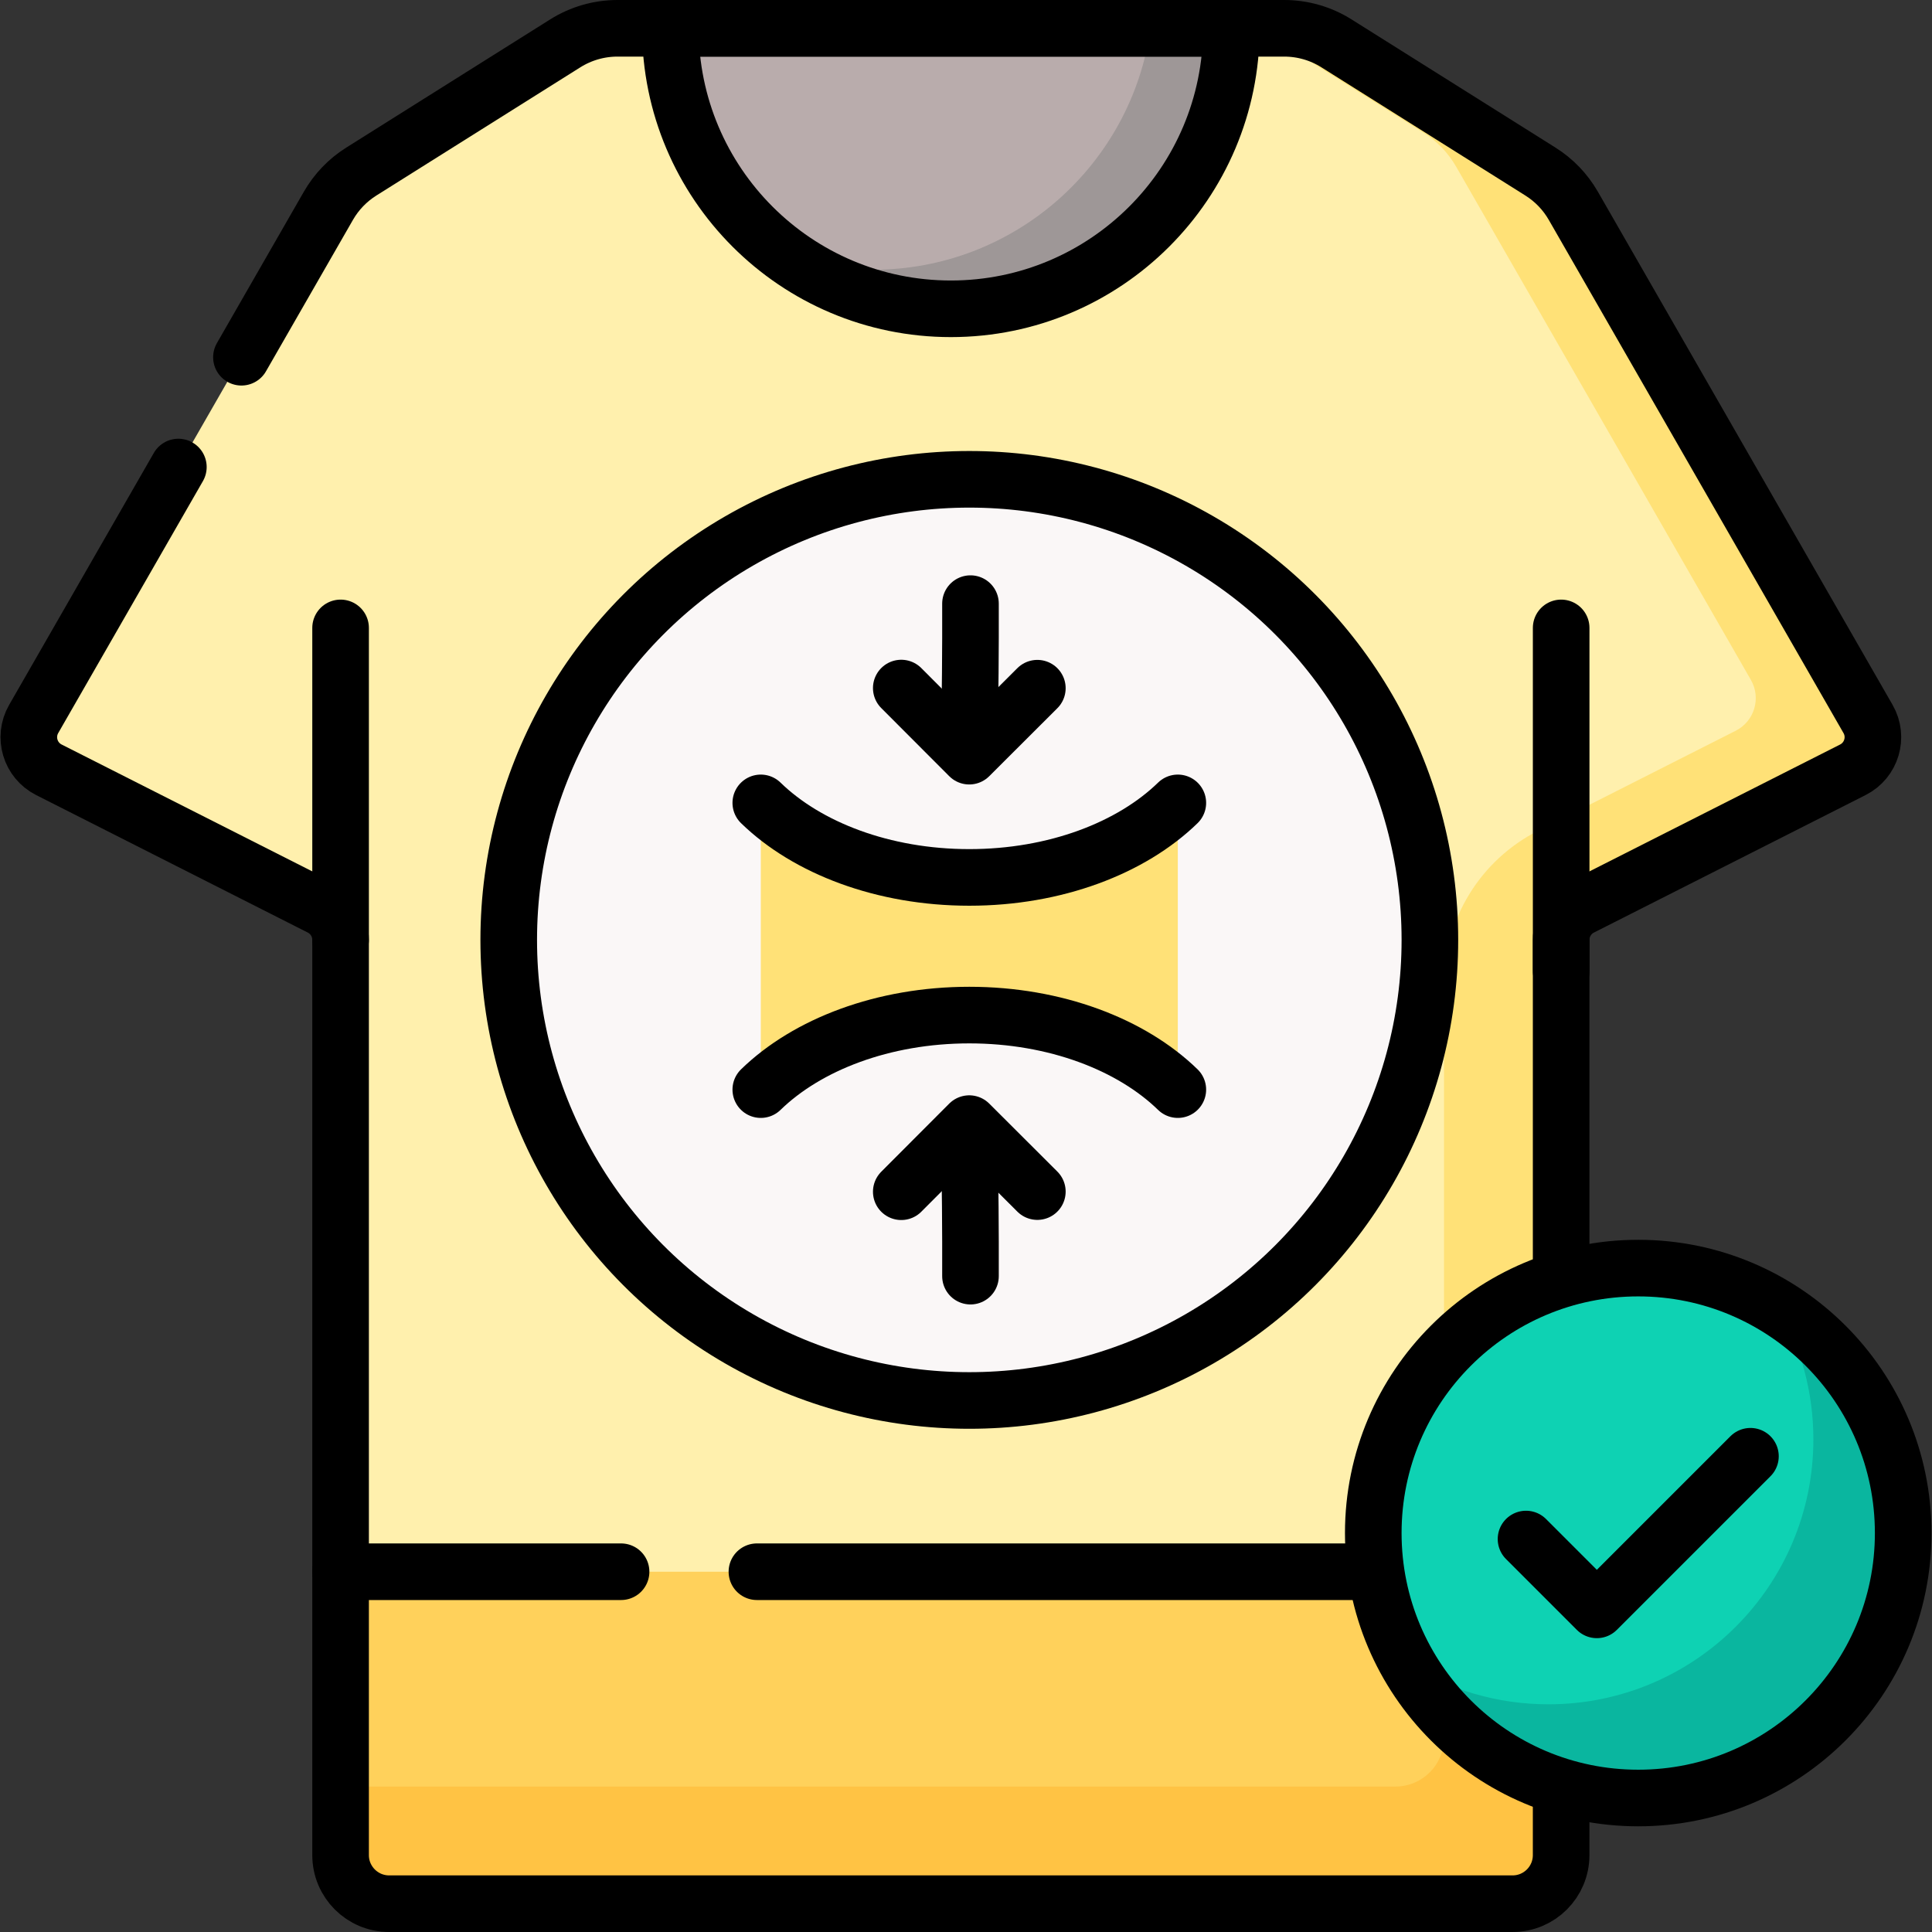 <svg xmlns="http://www.w3.org/2000/svg" xmlns:xlink="http://www.w3.org/1999/xlink" version="1.1" id="Capa_1" x="0px" y="0px" viewBox="0 0 512 512" style="enable-background:new 0 0 512 512;" xml:space="preserve" width="512" height="512">
<rect x="0" y="0" width="512" height="512" fill="#333333" stroke="none"/>
<g>
	<g>
		<path style="fill:#FFF0AD;" d="M495.053,190.538L416.944,54.532c-2.118-3.687-5.107-6.798-8.707-9.061L354.17,11.486
			c-4.143-2.604-8.938-3.986-13.832-3.986H163.639c-4.894,0-9.689,1.382-13.832,3.986L95.741,45.471
			c-3.6,2.263-6.59,5.374-8.707,9.061L8.925,190.538c-2.763,4.811-0.926,10.956,4.024,13.461l72,36.444
			c3.257,1.649,5.31,4.989,5.31,8.639v242.545c0,7.109,5.763,12.873,12.873,12.873h148.857h148.857
			c7.109,0,12.873-5.763,12.873-12.873V249.082c0-3.65,2.053-6.991,5.31-8.639l72-36.444
			C495.979,201.493,497.816,195.349,495.053,190.538z"></path>
		<path style="fill:#FFE177;" d="M495.053,190.538L416.944,54.532c-2.118-3.687-5.107-6.798-8.707-9.061L354.17,11.486
			c-4.144-2.604-8.938-3.986-13.832-3.986h-7.09l43.946,27.623c3.6,2.263,6.589,5.374,8.707,9.061L464.01,180.19
			c2.763,4.811,0.927,10.956-4.024,13.461l-52.369,26.507c-15.298,7.743-24.941,23.432-24.941,40.578V481.28
			c0,7.109-5.763,12.873-12.873,12.873H220.946H90.51c1.174,5.9,6.377,10.348,12.622,10.348h148.857h148.857
			c7.109,0,12.873-5.763,12.873-12.873V249.082c0-3.65,2.053-6.991,5.31-8.639l72-36.444
			C495.979,201.494,497.816,195.349,495.053,190.538z"></path>
		<path style="fill:#FFD15B;" d="M90.259,416.525v75.102c0,7.109,5.763,12.873,12.873,12.873h297.714
			c7.109,0,12.873-5.763,12.873-12.873v-75.102H90.259z"></path>
		<path style="fill:#FFC344;" d="M382.676,416.525v44.059c0,7.109-5.763,12.873-12.873,12.873H90.259v18.17
			c0,7.109,5.763,12.873,12.873,12.873h297.714c7.109,0,12.873-5.763,12.873-12.873v-75.102H382.676z"></path>
		<circle style="fill:#FAF7F7;" cx="256.877" cy="249.082" r="122.059"></circle>
		<path style="fill:#B9ACAC;" d="M251.989,81.835c41.054,0,74.335-33.281,74.335-74.335H177.653
			C177.653,48.554,210.934,81.835,251.989,81.835z"></path>
		<path style="fill:#9E9797;" d="M304.896,7.5c-5.038,36.153-36.061,63.987-73.603,63.987c-7.811,0-15.337-1.211-22.41-3.445
			c12.16,8.673,27.03,13.792,43.105,13.792c41.054,0,74.335-33.281,74.335-74.335H304.896z"></path>
		<path style="fill:#FFE177;" d="M256.877,232.526c-22.801,0-42.972-7.798-55.26-19.753v75.986
			c12.288-11.955,32.459-19.752,55.26-19.752s42.972,7.797,55.26,19.752v-75.986C299.849,224.729,279.678,232.526,256.877,232.526z"></path>
		<circle style="fill:#0ED2B3;" cx="434.148" cy="406.275" r="70.216"></circle>
		<path style="fill:#0AB69F;" d="M471.393,346.761c5.826,10.233,9.171,22.063,9.171,34.681c0,38.779-31.437,70.216-70.216,70.216
			c-13.686,0-26.448-3.929-37.245-10.701c12.08,21.217,34.883,35.535,61.045,35.535c38.779,0,70.216-31.437,70.216-70.216
			C504.364,381.182,491.191,359.177,471.393,346.761z"></path>
	</g>
	<g>
		<path style="fill:none;stroke:#000000;stroke-width:15;stroke-linecap:round;stroke-linejoin:round;stroke-miterlimit:10;" d="M47.27,123.77L8.925,190.538c-2.763,4.811-0.926,10.956,4.024,13.461l72,36.444c3.257,1.649,5.31,4.989,5.31,8.639v242.545
			c0,7.109,5.763,12.873,12.873,12.873h148.857h148.857c7.109,0,12.873-5.763,12.873-12.873v-12.785"></path>
		<path style="fill:none;stroke:#000000;stroke-width:15;stroke-linecap:round;stroke-linejoin:round;stroke-miterlimit:10;" d="M413.719,336.06v-86.978c0-3.65,2.053-6.991,5.31-8.639l72-36.444c4.95-2.506,6.787-8.65,4.024-13.461L416.944,54.532
			c-2.118-3.687-5.107-6.798-8.707-9.061L354.17,11.486c-4.143-2.604-8.938-3.986-13.832-3.986H163.639
			c-4.894,0-9.689,1.382-13.832,3.986L95.741,45.471c-3.6,2.263-6.59,5.374-8.707,9.061L63.982,94.67"></path>
		
			<circle style="fill:none;stroke:#000000;stroke-width:15;stroke-linecap:round;stroke-linejoin:round;stroke-miterlimit:10;" cx="256.877" cy="249.082" r="122.059"></circle>
		<path style="fill:none;stroke:#000000;stroke-width:15;stroke-linecap:round;stroke-linejoin:round;stroke-miterlimit:10;" d="M251.989,81.835c41.054,0,74.335-33.281,74.335-74.335H177.653C177.653,48.554,210.934,81.835,251.989,81.835z"></path>
		
			<line style="fill:none;stroke:#000000;stroke-width:15;stroke-linecap:round;stroke-linejoin:round;stroke-miterlimit:10;" x1="90.259" y1="249.082" x2="90.259" y2="166.402"></line>
		
			<line style="fill:none;stroke:#000000;stroke-width:15;stroke-linecap:round;stroke-linejoin:round;stroke-miterlimit:10;" x1="413.723" y1="257.377" x2="413.723" y2="166.402"></line>
		<path style="fill:none;stroke:#000000;stroke-width:15;stroke-linecap:round;stroke-linejoin:round;stroke-miterlimit:10;" d="M257.187,159.969c0.038,12.254-0.074,24.507-0.323,36.759"></path>
		
			<polyline style="fill:none;stroke:#000000;stroke-width:15;stroke-linecap:round;stroke-linejoin:round;stroke-miterlimit:10;" points="274.908,182.379 256.859,200.393 238.846,182.343"></polyline>
		<path style="fill:none;stroke:#000000;stroke-width:15;stroke-linecap:round;stroke-linejoin:round;stroke-miterlimit:10;" d="M257.187,338.194c0.038-12.254-0.074-24.507-0.323-36.759"></path>
		
			<polyline style="fill:none;stroke:#000000;stroke-width:15;stroke-linecap:round;stroke-linejoin:round;stroke-miterlimit:10;" points="274.908,315.784 256.859,297.771 238.846,315.821"></polyline>
		<path style="fill:none;stroke:#000000;stroke-width:15;stroke-linecap:round;stroke-linejoin:round;stroke-miterlimit:10;" d="M312.137,212.773c-12.288,11.955-32.459,19.752-55.26,19.752s-42.972-7.797-55.26-19.752"></path>
		<path style="fill:none;stroke:#000000;stroke-width:15;stroke-linecap:round;stroke-linejoin:round;stroke-miterlimit:10;" d="M312.137,288.759c-12.288-11.955-32.459-19.752-55.26-19.752s-42.972,7.797-55.26,19.752"></path>
		
			<circle style="fill:none;stroke:#000000;stroke-width:15;stroke-linecap:round;stroke-linejoin:round;stroke-miterlimit:10;" cx="434.148" cy="406.275" r="70.216"></circle>
		
			<polyline style="fill:none;stroke:#000000;stroke-width:15;stroke-linecap:round;stroke-linejoin:round;stroke-miterlimit:10;" points="463.886,385.922 423.178,426.629 404.41,407.861"></polyline>
		
			<line style="fill:none;stroke:#000000;stroke-width:15;stroke-linecap:round;stroke-linejoin:round;stroke-miterlimit:10;" x1="200.59" y1="416.525" x2="363.932" y2="416.525"></line>
		
			<line style="fill:none;stroke:#000000;stroke-width:15;stroke-linecap:round;stroke-linejoin:round;stroke-miterlimit:10;" x1="90.259" y1="416.525" x2="164.59" y2="416.525"></line>
	</g>
</g>















</svg>
